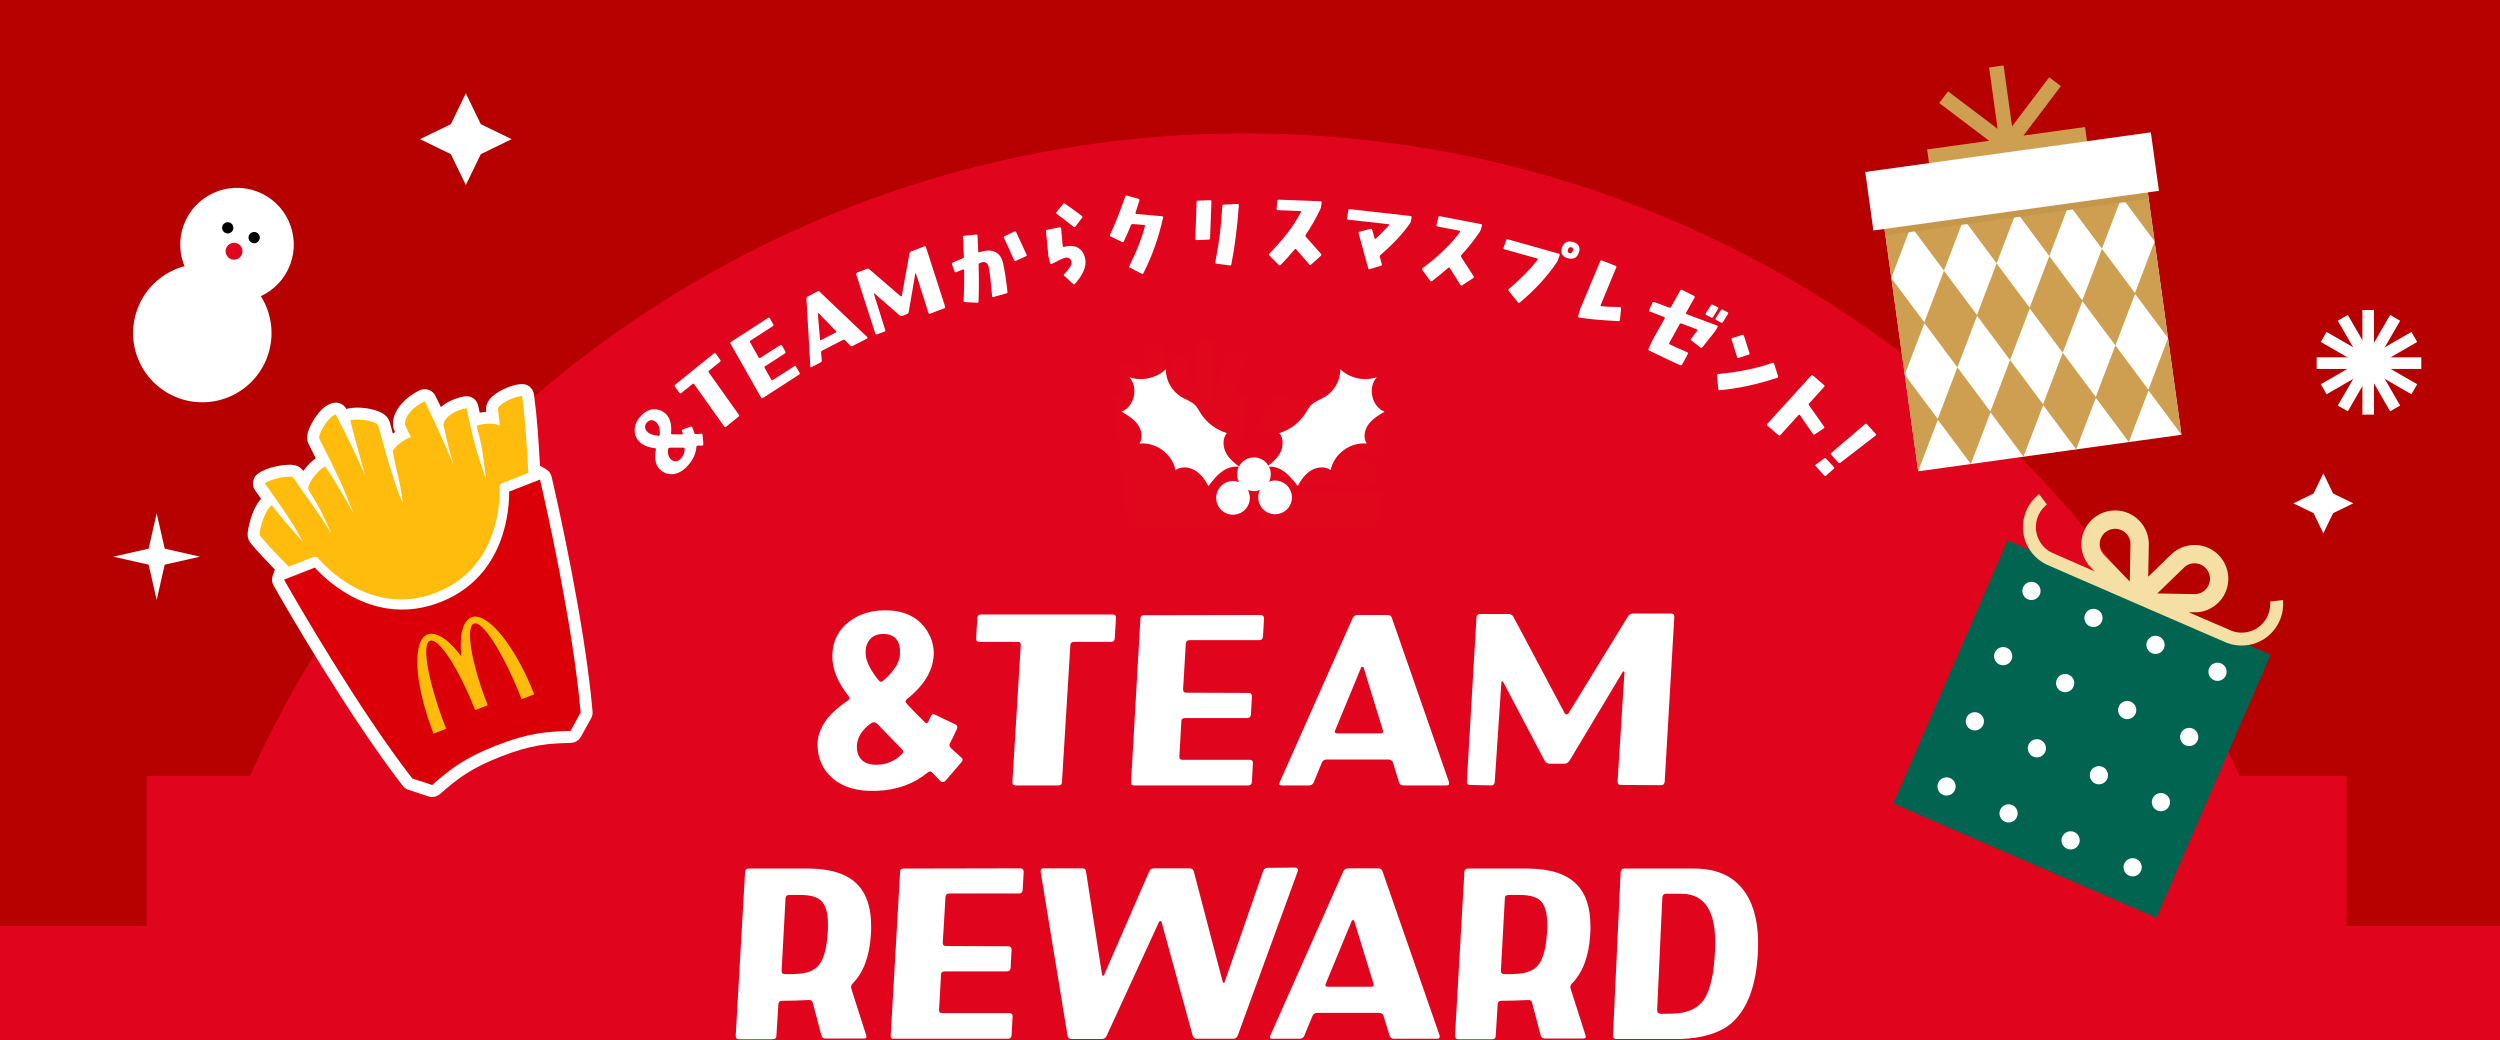 <svg width="375" height="156" viewBox="0 0 375 156" fill="none" xmlns="http://www.w3.org/2000/svg">
<rect width="40514" height="12385" transform="translate(-9298 -895)" fill="#3B3B3B"/>
<g clip-path="url(#clip0_952_446)">
<rect width="375" height="2789" transform="translate(0 -36)" fill="#B70000"/>
<path d="M186.721 20C253.13 20 310.3 59.559 335.952 116.397H352V138.896H375V2761H0V138.896H22V116.397H37.49C63.142 59.559 120.311 20 186.721 20Z" fill="#E0041C"/>
<circle cx="35.552" cy="36.692" r="8.518" transform="rotate(20.365 35.552 36.692)" fill="white"/>
<circle cx="30.346" cy="49.962" r="10.381" transform="rotate(20.365 30.346 49.962)" fill="white"/>
<circle cx="38.124" cy="35.642" r="0.846" transform="rotate(20.365 38.124 35.642)" fill="black"/>
<circle cx="34.163" cy="34.174" r="0.846" transform="rotate(20.365 34.163 34.174)" fill="black"/>
<circle cx="35.108" cy="37.686" r="1.269" transform="rotate(20.365 35.108 37.686)" fill="#E0041C"/>
<path d="M313.061 21.23L289.371 24.583L289.069 22.412L298.371 21.121L290.882 15.453L292.207 13.702L299.644 19.325L298.365 10.118L300.536 9.817L301.806 18.962L307.376 11.595L309.128 12.919L303.519 20.336L312.759 19.053L313.061 21.23Z" fill="#CF9F51"/>
<path d="M321.174 21.712L281.688 27.195L287.728 70.698L327.215 65.215L321.174 21.712Z" fill="white"/>
<path d="M321.176 21.724L323.186 36.201L318.273 29.609L318.229 29.616L315.294 37.309L310.374 30.706L310.329 30.712L307.394 38.406L302.474 31.803L302.43 31.809L299.495 39.503L294.574 32.9L294.53 32.906L291.595 40.6L286.675 33.997L286.63 34.003L283.699 41.681L281.69 27.21L286.602 33.799L286.646 33.793L289.581 26.099L294.502 32.702L294.546 32.696L297.481 25.002L302.401 31.605L302.446 31.599L305.381 23.905L310.301 30.508L310.345 30.502L313.28 22.808L318.201 29.411L318.245 29.405L321.176 21.724Z" fill="#CF9F51"/>
<path d="M323.191 36.232L325.202 50.709L320.289 44.117L320.245 44.123L317.31 51.817L312.389 45.214L312.345 45.22L309.41 52.914L304.49 46.311L304.445 46.317L301.51 54.011L296.59 47.408L296.546 47.414L293.61 55.108L288.69 48.505L288.646 48.511L285.715 56.189L283.705 41.718L288.618 48.307L288.662 48.301L291.597 40.607L296.517 47.21L296.562 47.204L299.497 39.51L304.417 46.113L304.461 46.107L307.396 38.413L312.317 45.016L312.361 45.01L315.296 37.316L320.216 43.919L320.261 43.913L323.191 36.232Z" fill="#CF9F51"/>
<path d="M325.207 50.724L327.217 65.201L322.305 58.609L322.26 58.615L319.325 66.309L314.405 59.706L314.361 59.712L311.425 67.406L306.505 60.803L306.461 60.809L303.526 68.503L298.606 61.9L298.561 61.906L295.626 69.6L290.706 62.997L290.661 63.003L287.73 70.681L285.721 56.21L290.633 62.799L290.677 62.793L293.613 55.099L298.533 61.702L298.577 61.696L301.512 54.002L306.432 60.605L306.477 60.599L309.412 52.905L314.332 59.508L314.377 59.502L317.312 51.808L322.232 58.411L322.276 58.405L325.207 50.724Z" fill="#CF9F51"/>
<path d="M321.174 21.712L281.688 27.195L282.814 35.311L322.301 29.828L321.174 21.712Z" fill="#C6974A"/>
<path d="M322.624 19.849L279.789 25.797L281.008 34.572L323.842 28.624L322.624 19.849Z" fill="white"/>
<path d="M181.618 70.036L178.682 69.964L179.237 51.063L182.174 51.135L181.618 70.036Z" fill="#E0061C"/>
<path d="M174.335 51.418L175.291 59.702L175.728 63.489L176.23 67.845L173.309 68.16L173.074 66.124L172.275 59.185L171.414 51.734L174.335 51.418Z" fill="#E0061C"/>
<path d="M178.467 53.167L175.531 53.25L176.145 74.952L179.081 74.869L178.467 53.167Z" fill="#E0061C"/>
<path d="M174.314 70.071L174.043 70.134L171.48 70.73L171.454 70.736L171.396 70.487L169.225 61.131L167.738 54.727L170.599 54.062L172.089 60.482L173.566 66.845L174.314 70.071Z" fill="#E0061C"/>
<path d="M183.196 67.546L180.355 66.801L184.029 52.611L186.87 53.356L183.196 67.546Z" fill="#E0061C"/>
<path d="M187.044 59.336L184.922 79.356H169.122L167.902 67.84L167.879 67.619L167 59.336H170.884C170.884 61.189 171.711 62.851 173.018 63.973C173.232 64.157 173.461 64.328 173.7 64.481C174.433 64.953 175.272 65.273 176.175 65.397C176.452 65.436 176.735 65.455 177.023 65.455H177.028C177.059 65.455 177.089 65.455 177.12 65.454C178.025 65.44 178.883 65.231 179.653 64.867C179.801 64.797 179.945 64.722 180.085 64.64C181.342 63.918 182.318 62.765 182.811 61.383C183.038 60.743 183.162 60.054 183.162 59.336H187.045H187.044Z" fill="#E0061C"/>
<rect x="175.344" y="60.172" width="6.839" height="7.782" fill="#E0061C"/>
<path d="M207.498 63.142L191.285 59.172L188.561 64.247L207.498 68.788V63.142ZM201.629 72.997L205.989 72.982C206.401 72.293 207.095 71.432 206.75 70.589C206.501 69.979 204.346 68.638 203.684 68.451C202.286 68.059 200.264 68.456 200.516 70.29C200.58 70.753 200.905 70.791 201.124 71.122C201.492 71.677 201.709 72.325 201.629 72.998V72.997ZM188.894 72.996H193.821C194.306 72.996 194.176 71.445 194.262 71.11C194.347 70.775 194.955 70.102 194.939 70.001C194.919 69.877 194.488 69.102 194.365 69.02C193.971 68.76 192.121 68.619 191.616 68.686C190.657 68.814 189.873 69.539 189.634 70.469C189.55 70.794 189.603 71.091 189.532 71.363C189.47 71.599 188.646 72.748 188.894 72.995V72.996ZM201.186 72.996C201.488 72.034 200.896 71.112 200.115 70.578C199.624 70.242 198.978 70.12 198.497 69.871C197.791 69.503 197.985 69.075 196.861 69.282C196.086 69.425 194.541 70.564 194.541 71.39V72.996H201.185H201.186ZM207.498 73.66H188.008L188.958 79.204L206.607 79.192L207.498 73.661V73.66Z" fill="#E0061C"/>
<path d="M340.609 98.205L301.141 81.062L283.998 120.531L323.466 137.674L340.609 98.205Z" fill="#016450"/>
<path d="M291.438 119.223C292.13 119.524 292.935 119.207 293.236 118.514C293.537 117.822 293.219 117.017 292.527 116.716C291.835 116.416 291.03 116.733 290.729 117.425C290.428 118.118 290.746 118.923 291.438 119.223Z" fill="white"/>
<path d="M297.478 108.741C297.178 109.433 296.372 109.75 295.68 109.45C294.988 109.149 294.671 108.344 294.971 107.652C295.272 106.96 296.077 106.642 296.769 106.943C297.461 107.243 297.779 108.049 297.478 108.741Z" fill="white"/>
<path d="M299.93 99.677C300.623 99.977 301.428 99.66 301.728 98.968C302.029 98.275 301.711 97.47 301.019 97.169C300.327 96.869 299.522 97.186 299.221 97.879C298.92 98.571 299.238 99.376 299.93 99.677Z" fill="white"/>
<path d="M304.172 89.895C304.865 90.196 305.67 89.879 305.97 89.186C306.271 88.494 305.954 87.689 305.261 87.388C304.569 87.088 303.764 87.405 303.463 88.097C303.163 88.79 303.48 89.595 304.172 89.895Z" fill="white"/>
<path d="M300.743 123.262C301.435 123.563 302.24 123.246 302.541 122.553C302.841 121.861 302.524 121.056 301.832 120.755C301.139 120.455 300.334 120.772 300.034 121.464C299.733 122.157 300.05 122.962 300.743 123.262Z" fill="white"/>
<path d="M306.783 112.788C306.482 113.48 305.677 113.797 304.985 113.497C304.293 113.196 303.975 112.391 304.276 111.699C304.576 111.007 305.382 110.689 306.074 110.99C306.766 111.29 307.083 112.096 306.783 112.788Z" fill="white"/>
<path d="M309.227 103.716C309.919 104.016 310.724 103.699 311.025 103.007C311.326 102.314 311.008 101.509 310.316 101.209C309.624 100.908 308.819 101.225 308.518 101.918C308.217 102.61 308.535 103.415 309.227 103.716Z" fill="white"/>
<path d="M313.477 93.942C314.169 94.243 314.974 93.925 315.275 93.233C315.576 92.541 315.258 91.736 314.566 91.435C313.874 91.134 313.069 91.452 312.768 92.144C312.467 92.837 312.785 93.641 313.477 93.942Z" fill="white"/>
<path d="M311.845 126.6C311.545 127.292 310.739 127.61 310.047 127.309C309.356 127.009 309.038 126.203 309.338 125.511C309.639 124.82 310.445 124.502 311.136 124.802C311.828 125.103 312.146 125.908 311.845 126.6Z" fill="white"/>
<path d="M316.088 116.827C315.787 117.519 314.981 117.836 314.29 117.536C313.598 117.235 313.28 116.43 313.581 115.738C313.881 115.046 314.687 114.728 315.379 115.029C316.07 115.329 316.388 116.135 316.088 116.827Z" fill="white"/>
<path d="M320.33 107.053C320.029 107.745 319.224 108.063 318.532 107.762C317.84 107.462 317.522 106.656 317.823 105.964C318.123 105.273 318.929 104.955 319.621 105.255C320.313 105.556 320.63 106.362 320.33 107.053Z" fill="white"/>
<path d="M324.58 97.272C324.279 97.964 323.474 98.282 322.782 97.981C322.09 97.681 321.772 96.875 322.073 96.183C322.373 95.491 323.179 95.174 323.871 95.474C324.563 95.775 324.88 96.58 324.58 97.272Z" fill="white"/>
<path d="M321.15 130.639C320.85 131.331 320.044 131.649 319.352 131.348C318.66 131.048 318.343 130.242 318.643 129.55C318.944 128.859 319.749 128.541 320.441 128.841C321.133 129.142 321.451 129.948 321.15 130.639Z" fill="white"/>
<path d="M325.392 120.866C325.092 121.558 324.286 121.875 323.594 121.575C322.902 121.274 322.585 120.469 322.885 119.777C323.186 119.085 323.991 118.767 324.683 119.068C325.375 119.368 325.693 120.174 325.392 120.866Z" fill="white"/>
<path d="M329.634 111.092C329.334 111.784 328.528 112.102 327.836 111.802C327.145 111.501 326.827 110.695 327.127 110.004C327.428 109.312 328.234 108.994 328.925 109.294C329.617 109.595 329.935 110.401 329.634 111.092Z" fill="white"/>
<path d="M333.884 101.311C333.584 102.003 332.778 102.321 332.086 102.02C331.395 101.72 331.077 100.914 331.377 100.222C331.678 99.531 332.484 99.213 333.175 99.513C333.867 99.814 334.185 100.619 333.884 101.311Z" fill="white"/>
<path d="M342.47 90.356L342.456 90.009L340.525 90.232L340.53 90.526C340.563 92.15 339.695 93.631 338.263 94.394C337.211 94.956 335.967 95.052 334.845 94.66L328.3 91.838C329.397 91.854 329.62 91.849 329.698 91.841C330.131 91.797 330.551 91.698 330.938 91.55C332.712 90.897 333.962 89.328 334.205 87.452C334.378 86.114 334.016 84.787 333.192 83.715C332.368 82.644 331.174 81.961 329.837 81.787C328.383 81.599 326.922 82.05 325.824 83.024C325.721 83.117 323.847 84.938 322.229 86.513C322.312 82.493 322.329 81.598 322.324 81.504C322.286 80.036 321.619 78.661 320.492 77.728C319.449 76.868 318.135 76.462 316.791 76.588C315.446 76.714 314.231 77.36 313.369 78.398C312.164 79.853 311.874 81.84 312.602 83.579C312.767 83.974 312.984 84.349 313.241 84.689C313.286 84.747 313.435 84.914 314.195 85.704L307.666 82.848C306.612 82.295 305.832 81.317 305.526 80.168C305.107 78.602 305.597 76.955 306.806 75.871L307.025 75.674L305.869 74.111L305.606 74.338C303.801 75.887 303.034 78.373 303.646 80.67C304.113 82.411 305.311 83.867 306.932 84.659C307.045 84.715 308.977 85.557 311.333 86.581L329.613 94.52C331.969 95.544 333.906 96.385 334.022 96.425C335.707 97.069 337.589 96.951 339.18 96.103C341.279 94.984 342.569 92.726 342.47 90.349L342.47 90.356ZM327.723 85.019C328.214 84.618 328.854 84.432 329.485 84.516C330.094 84.594 330.648 84.912 331.021 85.397C331.398 85.888 331.563 86.494 331.484 87.106C331.341 88.211 330.434 89.054 329.324 89.117L323.592 89.02L327.726 85.021L327.723 85.019ZM315.483 80.157C315.876 79.681 316.434 79.385 317.048 79.329C317.664 79.269 318.265 79.457 318.741 79.85C319.22 80.244 319.523 80.825 319.569 81.446L319.468 87.229L315.48 83.1C314.773 82.245 314.775 81.012 315.483 80.157Z" fill="#F5DFA4"/>
<rect x="354.609" y="46.75" width="1.235" height="15.195" fill="white" stroke="white" stroke-width="0.5"/>
<rect x="362.945" y="53.852" width="1.235" height="15.195" transform="rotate(90 362.945 53.852)" fill="white" stroke="white" stroke-width="0.5"/>
<rect x="348.463" y="51.201" width="1.235" height="15.195" transform="rotate(-60 348.463 51.201)" fill="white" stroke="white" stroke-width="0.5"/>
<rect x="0.342" y="0.092" width="1.235" height="15.195" transform="matrix(-0.5 -0.866 -0.866 0.5 362.49 51.451)" fill="white" stroke="white" stroke-width="0.5"/>
<rect x="-0.092" y="0.342" width="1.235" height="15.195" transform="matrix(0.866 -0.5 -0.5 -0.866 358.862 61.607)" fill="white" stroke="white" stroke-width="0.5"/>
<rect x="352.084" y="61.357" width="1.235" height="15.195" transform="rotate(-150 352.084 61.357)" fill="white" stroke="white" stroke-width="0.5"/>
<g clip-path="url(#clip1_952_446)">
<path d="M49.555 60.569C47.857 61.233 46.658 63.555 46.339 64.393C46.124 64.959 45.885 65.804 46.298 66.615C46.698 67.402 47.053 68.1 47.37 68.732C46.659 69.225 45.997 69.925 45.485 70.652C45.47 70.63 45.455 70.608 45.441 70.588C44.781 69.612 43.6 69.654 42.543 69.772C42.006 69.832 40.954 69.99 39.94 70.387C39.45 70.579 39.023 70.806 38.672 71.065C37.885 71.643 37.704 72.742 38.264 73.543C38.561 73.968 38.863 74.394 39.162 74.82C39.162 74.82 39.162 74.821 39.163 74.823C37.611 76.516 37.178 79.68 37.174 79.714C37.136 80.039 37.048 80.8 37.581 81.449C38.776 82.901 39.864 84.024 41.015 85.215C41.087 85.29 41.161 85.365 41.234 85.442L40.91 86.327C40.729 86.822 40.776 87.374 41.036 87.831C42.825 90.978 52.175 107.215 60.404 117.859C60.622 118.142 60.921 118.353 61.26 118.465L64.257 119.458C64.66 119.592 65.091 119.576 65.475 119.425C65.668 119.35 65.848 119.241 66.008 119.101C68.538 116.871 70.54 115.275 75.112 113.487C79.685 111.698 82.238 111.514 85.61 111.436C85.823 111.432 86.03 111.387 86.222 111.312C86.606 111.162 86.933 110.882 87.139 110.51L88.667 107.747C88.84 107.435 88.915 107.078 88.885 106.721C87.71 93.32 83.562 75.048 82.744 71.52C82.63 71.031 82.316 70.612 81.88 70.363L80.997 69.862C80.987 69.688 80.977 69.514 80.967 69.341C80.77 65.947 80.586 62.744 80.095 59.157C79.966 58.213 79.124 57.533 78.175 57.609C77.56 57.657 76.89 57.822 76.185 58.098C75.124 58.513 72.681 59.685 72.92 61.588C72.927 61.651 72.935 61.71 72.942 61.77C72.626 61.795 72.297 61.84 71.956 61.905C71.884 61.567 71.809 61.219 71.732 60.855C71.532 59.907 70.619 59.287 69.666 59.454C69.147 59.546 68.627 59.691 68.122 59.889C67.335 60.197 66.664 60.594 66.13 61.058C65.879 60.53 65.61 59.976 65.318 59.383C64.904 58.538 63.916 58.162 63.054 58.499C63.01 58.516 62.965 58.534 62.921 58.557C60.783 59.597 58.731 61.655 58.962 63.914C58.982 64.119 59.039 64.319 59.127 64.505L59.253 64.769C59.257 64.778 59.261 64.789 59.267 64.798C59.151 64.879 59.036 64.965 58.928 65.05C58.786 64.523 58.637 63.966 58.484 63.382C58.213 62.354 57.24 61.685 55.505 61.333C54.928 61.216 53.442 60.981 52.103 61.308C52.054 61.32 52.006 61.333 51.959 61.349C51.588 60.648 50.799 60.273 50.018 60.428C49.863 60.459 49.706 60.506 49.551 60.566L49.555 60.569Z" fill="white"/>
<path d="M64.825 117.757C67.586 115.323 69.718 113.673 74.462 111.818C79.206 109.963 81.891 109.729 85.571 109.644L87.099 106.881C85.939 93.652 81.87 75.68 80.998 71.93L76.37 73.74C76.4 76.271 75.891 86.472 66.054 90.319C56.218 94.165 48.923 87.016 47.228 85.136L42.602 86.945C44.506 90.292 53.707 106.259 61.83 116.762L64.826 117.756L64.825 117.757Z" fill="#DB0007"/>
<path d="M43.297 85.001L47.013 83.548C47.264 83.45 47.55 83.523 47.722 83.729C48.502 84.66 55.618 92.728 65.429 88.891C75.239 85.055 74.996 74.302 74.936 73.087C74.923 72.818 75.083 72.571 75.334 72.473L79.251 70.941C79.015 66.969 78.857 63.428 78.307 59.398C76.769 59.519 74.618 60.786 74.691 61.362C74.815 62.346 74.857 62.863 74.961 63.846C74.067 63.397 72.788 63.488 71.488 63.859C72.375 67.141 72.484 68.433 72.912 71.959C71.517 67.914 70.889 65.612 69.969 61.223C68.44 61.491 66.685 62.447 66.515 63.694C67.06 66.193 67.37 67.576 68.031 69.678C66.438 66.02 65.53 63.901 63.703 60.171C61.963 61.016 60.618 62.5 60.743 63.73C60.978 64.22 61.381 65.063 61.609 65.555C60.361 66.01 59.232 67.067 58.9 67.645C59.425 70.614 60.052 72.256 60.394 75.37C60.394 75.37 59.236 73.314 56.744 63.835C56.594 63.266 54.037 62.678 52.528 63.048C53.239 65.814 53.985 68.56 54.769 71.291C53.412 68.238 51.948 65.207 50.37 62.184C49.204 62.417 47.628 65.277 47.891 65.795C50.936 71.779 51.332 72.759 52.994 76.912C50.959 73.35 50.183 72.045 48.784 69.968C47.394 70.636 45.949 72.962 46.262 73.45C47.765 75.799 48.299 76.876 49.768 80.144C47.474 76.391 46.462 75.309 43.946 71.586C43.793 71.359 40.98 71.585 39.727 72.505C41.751 75.396 43.868 78.259 45.438 81.276C43.834 79.519 42.268 77.694 40.745 75.783C39.509 76.723 38.786 80.093 38.96 80.303C40.433 82.092 41.728 83.355 43.301 85.002L43.297 85.001Z" fill="#FFBC0D"/>
<path d="M70.718 92.593C69.384 93.114 68.889 95.358 69.198 98.442C67.333 95.967 65.447 94.654 64.113 95.175C61.769 96.092 62.181 102.752 65.035 110.05L66.922 109.312C64.272 102.536 63.18 96.629 64.482 96.119C65.784 95.61 68.824 100.268 71.27 106.524L73.157 105.786C70.711 99.53 69.785 94.046 71.087 93.537C72.389 93.027 75.594 98.108 78.244 104.885L80.131 104.147C77.277 96.848 73.064 91.675 70.718 92.593Z" fill="#FFBC0D"/>
</g>
<path d="M23.5 77L24.704 82.296L30 83.5L24.704 84.704L23.5 90L22.296 84.704L17 83.5L22.296 82.296L23.5 77Z" fill="white"/>
<path d="M105.378 65.229L105.506 66.623C105.508 66.761 105.449 66.822 105.331 66.843C105.113 66.846 104.885 66.839 104.628 66.843C104.529 66.844 104.47 66.904 104.462 67.033C104.377 68.064 103.944 68.99 103.183 69.832C102.471 70.624 101.725 71.05 100.934 71.12C100.192 71.18 99.525 70.941 98.954 70.385C98.321 69.75 98.13 68.763 98.379 67.423C98.407 67.293 98.356 67.225 98.227 67.217C97.216 67.112 96.45 66.795 95.927 66.268C95.355 65.691 95.129 65.021 95.217 64.248C95.306 63.534 95.624 62.906 96.181 62.334C96.884 61.611 97.652 61.304 98.455 61.402C99.06 61.483 99.549 61.724 99.941 62.144C100.544 62.809 100.774 63.737 100.662 64.956C100.644 65.075 100.704 65.153 100.843 65.152C101.15 65.157 101.635 65.161 102.288 65.152C102.427 65.15 102.466 65.09 102.414 64.962C102.384 64.893 102.343 64.795 102.302 64.676C102.25 64.548 102.289 64.469 102.427 64.427L103.589 63.995C103.708 63.954 103.797 63.983 103.848 64.111C103.982 64.456 104.084 64.731 104.146 64.928C104.178 65.057 104.258 65.115 104.397 65.113C104.673 65.09 104.941 65.076 105.168 65.063C105.306 65.041 105.367 65.1 105.378 65.229ZM98.583 63.499C98.07 62.922 97.574 62.869 97.115 63.301C96.861 63.542 96.746 63.801 96.759 64.069C96.783 64.345 96.894 64.572 97.105 64.777C97.165 64.835 97.226 64.894 97.296 64.942C97.625 65.166 98.112 65.308 98.757 65.368C98.896 65.386 98.974 65.326 98.972 65.187C99.011 64.404 98.884 63.832 98.583 63.499ZM102.694 67.344C102.702 67.215 102.632 67.147 102.494 67.149C102.028 67.145 101.365 67.144 100.484 67.146C100.335 67.158 100.247 67.229 100.219 67.358C100.129 67.973 100.234 68.447 100.526 68.789C100.747 69.044 100.987 69.179 101.254 69.205C101.562 69.231 101.857 69.088 102.149 68.767C102.52 68.366 102.702 67.898 102.694 67.344ZM107.365 53.042L108.032 53.979C108.12 54.088 108.098 54.196 108 54.275L106.355 55.602C106.257 55.681 106.247 55.78 106.326 55.878L110.827 62.212C110.914 62.321 110.895 62.409 110.786 62.497L108.912 64.009C108.803 64.097 108.725 64.089 108.637 63.98L104.136 57.645C104.068 57.538 103.98 57.519 103.871 57.607L102.194 58.961C102.085 59.049 101.986 59.039 101.909 58.921L101.243 57.983C101.163 57.886 101.185 57.778 101.283 57.699L107.101 53.004C107.199 52.925 107.297 52.935 107.365 53.042ZM115.476 47.746L115.99 48.647C116.047 48.76 116.026 48.857 115.92 48.925L112.603 51.066C112.486 51.142 112.465 51.239 112.521 51.352L113.796 53.612C113.872 53.73 113.95 53.746 114.067 53.67L117.027 51.776C117.145 51.7 117.23 51.729 117.298 51.835L117.813 52.736C117.87 52.849 117.849 52.946 117.731 53.022L114.779 54.927C114.661 55.003 114.633 55.088 114.701 55.194L115.677 56.913C115.741 57.039 115.826 57.067 115.932 56.999L119.132 54.934C119.249 54.858 119.327 54.875 119.395 54.98L119.933 55.916C119.997 56.042 119.968 56.127 119.851 56.203L114.416 59.71C114.311 59.778 114.233 59.762 114.169 59.636L109.583 51.549C109.514 51.443 109.543 51.358 109.649 51.29L115.205 47.687C115.311 47.619 115.407 47.64 115.476 47.746ZM130.081 50.552C130.17 50.663 130.159 50.732 130.047 50.79L127.88 51.904C127.756 51.968 127.656 51.957 127.554 51.852L126.75 51.022C126.661 50.942 126.561 50.93 126.436 50.994L123.324 52.595C123.212 52.653 123.163 52.741 123.164 52.866L123.266 54.074C123.274 54.211 123.224 54.3 123.1 54.364L121.743 55.062C121.618 55.126 121.556 55.095 121.548 54.958L120.967 44.771C120.966 44.645 121.027 44.551 121.139 44.493L122.646 43.718C122.758 43.661 122.871 43.666 122.953 43.765L130.081 50.552ZM125.4 49.654L122.802 46.991C122.777 46.973 122.758 46.967 122.721 46.986C122.696 46.999 122.678 47.024 122.678 47.055L122.997 50.89C123.005 51.027 123.068 51.058 123.18 51L125.359 49.88C125.471 49.822 125.495 49.746 125.4 49.654ZM138.893 37.07L141.769 45.986C141.807 46.121 141.762 46.199 141.644 46.245L139.525 47.052C139.395 47.103 139.322 47.071 139.271 46.941L137.387 41.004C137.351 40.988 137.325 40.998 137.299 41.008L136.301 46.832C136.271 46.949 136.205 47.05 136.075 47.1L135.344 47.384C135.213 47.435 135.102 47.418 135.001 47.352L131.169 44.019C131.146 43.998 131.119 44.008 131.106 44.013C131.085 44.036 131.077 44.055 131.088 44.081L132.777 49.477C132.828 49.608 132.775 49.703 132.657 49.749L131.551 50.148C131.42 50.199 131.33 50.159 131.297 50.036L128.432 41.147C128.399 41.025 128.444 40.947 128.562 40.901L130.049 40.324C130.18 40.273 130.292 40.29 130.384 40.374L135.08 44.423C135.121 44.452 135.153 44.455 135.192 44.44C135.244 44.419 135.265 44.396 135.276 44.347L136.43 37.997C136.454 37.867 136.526 37.779 136.656 37.729L138.653 36.953C138.77 36.908 138.848 36.953 138.893 37.07ZM153.989 38.197C154.049 38.31 154.014 38.393 153.883 38.444L152.373 39.126C152.255 39.173 152.159 39.142 152.108 39.011C151.371 37.355 150.873 36.244 150.587 35.684C150.53 35.584 150.565 35.502 150.679 35.441L152.165 34.722C152.278 34.662 152.361 34.697 152.425 34.824C152.731 35.451 153.246 36.572 153.989 38.197ZM150.429 39.347C150.673 40.383 150.909 41.858 151.127 43.788C151.13 43.904 151.077 43.977 150.943 44.014L149.014 44.551C148.892 44.584 148.824 44.545 148.817 44.417C148.643 42.329 148.476 40.893 148.312 40.096C148.256 39.791 148.121 39.568 147.938 39.43C147.754 39.292 147.516 39.271 147.223 39.367C147.101 39.401 147.011 39.441 146.934 39.477C146.843 39.516 146.79 39.589 146.79 39.691C146.85 41.84 146.841 43.688 146.78 45.245C146.787 45.374 146.714 45.423 146.581 45.416L144.751 45.315C144.618 45.309 144.542 45.243 144.548 45.11C144.625 43.505 144.653 41.986 144.628 40.539C144.617 40.499 144.606 40.459 144.554 40.429C144.519 40.41 144.475 40.408 144.435 40.419C144.163 40.538 143.837 40.672 143.443 40.825C143.312 40.877 143.23 40.841 143.179 40.71L142.79 39.627C142.756 39.505 142.792 39.423 142.909 39.376C143.336 39.184 143.847 38.984 144.408 38.755C144.525 38.708 144.588 38.618 144.581 38.489C144.539 37.295 144.5 36.317 144.463 35.557C144.46 35.442 144.512 35.369 144.641 35.363L146.436 35.183C146.561 35.162 146.624 35.232 146.635 35.374L146.73 37.702C146.71 37.839 146.779 37.877 146.928 37.836L147.427 37.697C148.155 37.495 148.795 37.549 149.339 37.834C149.883 38.118 150.257 38.625 150.429 39.347ZM162.287 32.397C162.388 32.477 162.404 32.56 162.324 32.66L161.321 33.978C161.243 34.093 161.147 34.111 161.029 34.019L159.287 32.656C159.022 32.464 158.771 32.27 158.523 32.089C158.406 31.997 158.404 31.912 158.484 31.811L159.464 30.598C159.542 30.483 159.641 30.479 159.755 30.557C160.394 30.991 161.237 31.599 162.287 32.397ZM162.804 38.983C162.959 40.022 162.446 41.217 161.251 42.571C161.171 42.672 161.072 42.677 160.968 42.583L159.641 41.382C159.541 41.302 159.536 41.203 159.622 41.129C160.433 40.304 160.801 39.693 160.722 39.28C160.62 38.744 160.27 38.554 159.668 38.683C159.478 38.734 158.849 39.025 157.76 39.589C157.644 39.654 157.565 39.612 157.525 39.477L157.294 38.566C157.259 38.459 157.249 38.333 157.234 38.179C157.212 37.912 157.09 36.752 156.902 34.722C156.876 34.584 156.931 34.502 157.055 34.479L158.947 34.089C159.058 34.068 159.139 34.123 159.163 34.247L159.412 36.894C159.435 37.017 159.501 37.062 159.625 37.038C159.718 37.006 159.801 36.99 159.867 36.964C160.662 36.797 161.323 36.899 161.83 37.244C162.354 37.6 162.679 38.18 162.804 38.983ZM174.463 32.655C173.791 35.663 172.81 38.437 171.507 40.981C171.449 41.086 171.353 41.111 171.247 41.053L169.497 40.153C169.377 40.096 169.338 40.002 169.411 39.895C170.501 37.714 171.277 35.737 171.735 33.938C171.778 33.82 171.728 33.755 171.6 33.742L169.922 33.609C169.779 33.597 169.688 33.663 169.633 33.797C169.304 34.623 168.945 35.425 168.57 36.214C168.527 36.332 168.431 36.357 168.312 36.3L166.612 35.479C166.491 35.408 166.454 35.328 166.523 35.193C167.326 33.453 168.081 31.549 168.789 29.468C168.83 29.337 168.91 29.299 169.042 29.341L170.773 29.82C170.905 29.862 170.942 29.942 170.913 30.058C170.658 30.918 170.461 31.532 170.333 31.899C170.304 32.015 170.34 32.082 170.468 32.095L174.311 32.433C174.439 32.447 174.491 32.525 174.463 32.655ZM185.828 30.769C185.603 34.014 185.228 36.985 184.701 39.653C184.678 39.78 184.61 39.825 184.469 39.816L182.455 39.544C182.329 39.535 182.27 39.467 182.294 39.354C182.62 37.646 182.856 36.138 183.016 34.843C183.098 34.083 183.216 32.776 183.353 30.893C183.362 30.753 183.429 30.694 183.555 30.689L185.639 30.594C185.751 30.59 185.823 30.643 185.828 30.769ZM181.716 30.214L181.509 35.728C181.514 35.868 181.447 35.94 181.321 35.945L179.502 36.016C179.362 36.021 179.29 35.954 179.299 35.828C179.341 34.747 179.41 32.909 179.491 30.286C179.5 30.16 179.568 30.101 179.693 30.096L181.512 30.026C181.652 30.02 181.711 30.088 181.716 30.214ZM198.133 38.368L196.682 39.673C196.58 39.781 196.482 39.777 196.388 39.661C196.334 39.617 195.69 38.865 194.455 37.431C194.362 37.315 194.264 37.312 194.189 37.421C193.5 38.249 192.798 39.022 192.113 39.738C192.011 39.832 191.926 39.843 191.818 39.741L190.415 38.329C190.32 38.242 190.309 38.143 190.397 38.062C192.583 35.819 194.161 33.735 195.129 31.838C195.19 31.715 195.15 31.657 195.01 31.652L191.666 31.526C191.526 31.52 191.472 31.462 191.492 31.323L191.593 30.122C191.612 29.996 191.684 29.943 191.81 29.948L198.063 30.184C198.189 30.189 198.257 30.247 198.238 30.373L198.175 30.945C198.155 31.084 198.122 31.223 198.061 31.347C197.467 32.627 196.732 33.916 195.87 35.201C195.796 35.324 195.792 35.422 195.873 35.509C195.886 35.524 196.639 36.379 198.144 38.075C198.224 38.176 198.22 38.274 198.133 38.368ZM211.731 32.627L211.648 33.111C211.634 33.236 211.578 33.357 211.507 33.489C210.495 34.967 209.018 36.562 207.066 38.257C206.973 38.331 206.946 38.441 206.974 38.571L207.278 39.62C207.306 39.749 207.255 39.828 207.137 39.871L205.474 40.374C205.343 40.415 205.264 40.364 205.235 40.248L203.797 35.014C203.756 34.882 203.794 34.788 203.924 34.76L205.579 34.327C205.709 34.3 205.79 34.337 205.819 34.453C205.893 34.673 206.014 35.095 206.183 35.72C206.224 35.851 206.292 35.873 206.387 35.785C207.112 35.106 207.764 34.447 208.345 33.794C208.376 33.77 208.38 33.728 208.356 33.697C208.347 33.654 208.306 33.635 208.265 33.63L202.227 32.948C202.088 32.933 202.026 32.855 202.054 32.732L202.243 31.555C202.259 31.416 202.337 31.355 202.462 31.369L211.588 32.4C211.713 32.414 211.761 32.49 211.731 32.627ZM220.978 41.715L219.347 42.785C219.23 42.876 219.134 42.858 219.059 42.729C219.012 42.677 218.489 41.836 217.485 40.232C217.41 40.103 217.313 40.085 217.224 40.182C216.417 40.897 215.606 41.554 214.82 42.158C214.706 42.236 214.62 42.234 214.529 42.117L213.355 40.509C213.274 40.408 213.279 40.309 213.377 40.242C215.878 38.356 217.752 36.534 218.996 34.806C219.075 34.692 219.044 34.629 218.907 34.603L215.621 33.973C215.483 33.946 215.439 33.881 215.479 33.746L215.761 32.574C215.798 32.453 215.877 32.411 216.001 32.435L222.147 33.614C222.271 33.638 222.329 33.706 222.292 33.827L222.142 34.383C222.102 34.517 222.048 34.65 221.969 34.763C221.188 35.939 220.266 37.102 219.221 38.241C219.128 38.352 219.11 38.448 219.177 38.547C219.188 38.563 219.802 39.522 221.033 41.426C221.098 41.538 221.079 41.634 220.978 41.715ZM236.839 37.873C236.548 38.693 235.989 38.971 235.141 38.73C234.75 38.619 234.471 38.423 234.317 38.147C234.162 37.87 234.156 37.533 234.294 37.151C234.567 36.34 235.14 36.066 236.002 36.311C236.379 36.418 236.645 36.61 236.809 36.904C236.963 37.18 236.973 37.504 236.839 37.873ZM235.933 37.63C236.03 37.338 235.965 37.159 235.722 37.09C235.48 37.022 235.303 37.131 235.209 37.41C235.095 37.713 235.174 37.895 235.416 37.964C235.659 38.033 235.822 37.919 235.933 37.63ZM233.942 38.288L233.695 39.004C233.647 39.121 233.599 39.238 233.528 39.334C232.113 41.45 230.262 43.458 227.97 45.383C227.872 45.471 227.787 45.462 227.699 45.364L226.309 43.645C226.224 43.534 226.237 43.436 226.335 43.347C228.175 41.788 229.611 40.318 230.631 38.978C230.706 38.868 230.681 38.803 230.56 38.769L225.667 37.395C225.533 37.356 225.498 37.274 225.536 37.139L225.928 36.013C225.976 35.896 226.059 35.861 226.193 35.899L233.807 38.046C233.941 38.084 233.976 38.166 233.942 38.288ZM242.991 47.97C242.985 48.103 242.911 48.179 242.765 48.169C240.192 48.04 238.223 47.858 236.873 47.627C236.732 47.604 236.686 47.526 236.736 47.396L237.009 46.406L240.036 39.184C240.094 39.072 240.184 39.031 240.302 39.076L242.324 39.863C242.442 39.908 242.483 39.999 242.438 40.116L240.109 45.746C240.094 45.785 240.092 45.829 240.121 45.87C240.145 45.925 240.184 45.94 240.229 45.941C240.895 46.001 241.811 46.036 242.958 46.054C243.104 46.065 243.167 46.134 243.161 46.267L242.991 47.97ZM259.193 47.089L258.454 48.3C258.391 48.424 258.284 48.449 258.172 48.392L257.429 48C257.316 47.943 257.298 47.856 257.361 47.731L258.125 46.532C258.194 46.426 258.288 46.395 258.4 46.452L259.125 46.819C259.25 46.882 259.268 46.97 259.193 47.089ZM257.706 46.336L256.968 47.547C256.892 47.666 256.798 47.697 256.685 47.64L255.942 47.248C255.83 47.191 255.811 47.103 255.875 46.978L256.638 45.78C256.708 45.674 256.802 45.643 256.914 45.7L257.638 46.067C257.751 46.123 257.782 46.218 257.706 46.336ZM257.624 49.072L257.308 49.634L255.355 52.097C255.273 52.197 255.186 52.216 255.073 52.127L253.695 51.069C253.595 50.987 253.595 50.893 253.684 50.781C253.841 50.594 254.131 50.207 254.585 49.621C254.616 49.589 254.629 49.533 254.616 49.495C254.598 49.439 254.567 49.408 254.511 49.395L252.236 48.526C252.111 48.494 252.017 48.525 251.947 48.631L250.4 51.41C250.374 51.46 250.362 51.516 250.374 51.553C250.392 51.61 250.424 51.641 250.474 51.667C251.117 51.977 251.985 52.369 253.085 52.831C253.135 52.857 253.16 52.901 253.185 52.945C253.203 53.001 253.197 53.045 253.171 53.095L252.325 54.675C252.262 54.8 252.167 54.831 252.036 54.78C250.818 54.242 249.256 53.514 247.376 52.578C247.251 52.515 247.22 52.421 247.277 52.309L247.904 50.978L249.697 47.775C249.76 47.681 249.723 47.6 249.598 47.536L247.492 46.737C247.355 46.699 247.324 46.605 247.381 46.492L247.862 45.418C247.906 45.299 248.007 45.256 248.125 45.3L250.369 46.138C250.494 46.17 250.588 46.139 250.658 46.033L252.047 43.566C252.104 43.454 252.198 43.423 252.31 43.48L254.103 44.371C254.165 44.403 254.197 44.434 254.203 44.485C254.227 44.529 254.215 44.585 254.183 44.647L252.926 46.883C252.901 46.933 252.888 46.989 252.913 47.033C252.919 47.083 252.963 47.121 253.019 47.134L257.544 48.827C257.669 48.891 257.693 48.966 257.624 49.072ZM262.29 53.202L260.813 53.679C260.681 53.727 260.591 53.686 260.567 53.569L259.741 50.931C259.717 50.815 259.751 50.737 259.882 50.689L261.344 50.236C261.464 50.18 261.546 50.233 261.594 50.365C261.901 51.281 262.18 52.163 262.423 52.972C262.467 53.084 262.414 53.166 262.29 53.202ZM266.562 56.675C263.65 57.639 260.789 58.269 257.961 58.538C257.833 58.555 257.751 58.502 257.741 58.362L257.556 56.306C257.539 56.178 257.597 56.115 257.725 56.098C260.742 55.82 263.45 55.273 265.862 54.435C265.994 54.387 266.072 54.421 266.12 54.552L266.699 56.413C266.747 56.544 266.705 56.634 266.562 56.675ZM273.565 64.254L272.243 65.148C272.12 65.227 272.029 65.204 271.941 65.092C271.617 64.61 270.971 63.686 270.022 62.298C269.943 62.175 269.854 62.172 269.762 62.278L267.05 65.263C266.967 65.359 266.878 65.356 266.782 65.274L265.106 63.852C265.064 63.815 265.03 63.768 265.027 63.729C265.033 63.679 265.059 63.627 265.096 63.584L271.657 56.357C271.749 56.251 271.847 56.243 271.953 56.335L273.599 57.749C273.695 57.831 273.711 57.919 273.62 58.025L271.367 60.519C271.284 60.614 271.281 60.704 271.359 60.807C271.903 61.57 272.668 62.634 273.605 63.993C273.682 64.096 273.669 64.177 273.565 64.254ZM281.326 65.35L276.059 69.405C275.946 69.489 275.848 69.485 275.753 69.382L274.683 68.216C274.598 68.123 274.602 68.024 274.705 67.93L279.745 63.627C279.848 63.533 279.947 63.537 280.042 63.64L281.358 65.074C281.443 65.167 281.439 65.266 281.326 65.35ZM275.059 70.323L273.935 71.335C273.823 71.419 273.733 71.425 273.638 71.322L272.37 69.94C272.275 69.837 272.289 69.748 272.391 69.674L273.629 68.766C273.722 68.68 273.83 68.695 273.916 68.788L275.07 70.046C275.165 70.149 275.161 70.248 275.059 70.323Z" fill="white"/>
<path d="M69.875 14L72.121 18.629L76.75 20.875L72.121 23.121L69.875 27.75L67.629 23.121L63 20.875L67.629 18.629L69.875 14Z" fill="white"/>
<path d="M348.5 71L349.97 74.03L353 75.5L349.97 76.97L348.5 80L347.03 76.97L344 75.5L347.03 74.03L348.5 71Z" fill="white"/>
<path d="M144.237 114.3L141.832 117.112C141.573 117.371 141.351 117.371 141.092 117.186C140.685 116.779 140.278 116.335 139.797 115.854C139.612 115.669 139.39 115.669 139.131 115.891C137.022 117.63 134.469 118.518 131.472 118.629C128.66 118.74 126.477 118.111 124.886 116.742C123.406 115.447 122.629 113.745 122.629 111.636C122.666 109.268 124.183 107.085 127.18 105.087C127.476 104.902 127.513 104.68 127.291 104.421C125.626 102.312 124.812 100.277 124.849 98.316C124.886 96.17 125.737 94.505 127.365 93.247C128.882 92.1 130.658 91.545 132.767 91.545C135.431 91.545 137.429 92.433 138.724 94.135C139.686 95.43 140.13 96.799 140.056 98.316C139.908 100.684 138.576 102.83 136.06 104.865C135.801 105.05 135.764 105.309 136.023 105.568C136.578 106.16 137.466 107.085 138.687 108.306C138.946 108.565 139.131 108.528 139.279 108.195C139.353 108.01 139.464 107.751 139.612 107.455C139.76 107.122 139.982 107.048 140.315 107.233L143.275 108.639C143.571 108.787 143.682 109.009 143.534 109.342C143.127 110.23 142.794 110.933 142.535 111.414C142.35 111.71 142.387 111.969 142.646 112.228C143.201 112.709 143.719 113.19 144.163 113.597C144.459 113.819 144.459 114.041 144.237 114.3ZM134.987 98.242C135.135 96.207 134.321 95.171 132.656 95.097C131.731 95.06 131.028 95.319 130.547 95.837C130.066 96.392 129.844 97.021 129.844 97.798C129.844 98.02 129.844 98.242 129.881 98.464C130.066 99.5 130.695 100.684 131.768 102.016C131.99 102.312 132.249 102.349 132.508 102.09C134.062 100.721 134.913 99.426 134.987 98.242ZM135.283 113.116C135.542 112.894 135.542 112.635 135.283 112.376C134.432 111.488 133.211 110.23 131.583 108.565C131.287 108.306 130.991 108.269 130.695 108.454C129.363 109.416 128.66 110.489 128.549 111.673C128.475 112.561 128.66 113.264 129.104 113.819C129.622 114.448 130.436 114.744 131.583 114.707C133.026 114.67 134.247 114.152 135.283 113.116ZM167.397 92.692L167.212 95.726C167.212 96.096 166.99 96.281 166.657 96.281H161.07C160.737 96.281 160.552 96.466 160.552 96.799L159.294 117.297C159.294 117.667 159.109 117.815 158.739 117.815H152.375C152.005 117.815 151.857 117.667 151.857 117.297L153.115 96.799C153.152 96.466 153.004 96.281 152.634 96.281H146.936C146.566 96.281 146.381 96.096 146.418 95.726L146.603 92.692C146.603 92.359 146.825 92.174 147.158 92.174H166.916C167.249 92.174 167.434 92.359 167.397 92.692ZM189.6 92.766L189.452 95.504C189.415 95.837 189.23 96.022 188.897 96.022H178.463C178.093 96.022 177.908 96.207 177.871 96.54L177.464 103.385C177.464 103.755 177.612 103.903 177.982 103.903L187.269 103.94C187.639 103.94 187.787 104.125 187.787 104.458L187.639 107.196C187.602 107.529 187.417 107.714 187.047 107.714H177.76C177.39 107.714 177.205 107.862 177.205 108.195L176.909 113.412C176.872 113.782 177.02 113.967 177.353 113.967H187.417C187.787 113.967 187.935 114.115 187.935 114.448L187.787 117.297C187.75 117.667 187.565 117.815 187.195 117.815H170.101C169.768 117.815 169.62 117.667 169.657 117.297L171.063 92.766C171.063 92.433 171.248 92.285 171.581 92.285L189.082 92.248C189.415 92.248 189.6 92.433 189.6 92.766ZM217.342 117.297C217.416 117.667 217.305 117.815 216.972 117.815H210.534C210.164 117.815 209.942 117.667 209.831 117.297L208.943 114.374C208.832 114.078 208.61 113.93 208.24 113.93H198.99C198.657 113.93 198.435 114.078 198.287 114.374L197.066 117.334C196.918 117.667 196.696 117.815 196.326 117.815H192.293C191.923 117.815 191.812 117.667 191.96 117.334L202.912 92.692C203.06 92.396 203.319 92.248 203.652 92.248H208.129C208.462 92.248 208.721 92.396 208.795 92.729L217.342 117.297ZM207.426 109.527L204.54 100.129C204.503 100.055 204.466 100.018 204.355 100.018C204.281 100.018 204.207 100.055 204.17 100.129L200.285 109.527C200.137 109.86 200.248 110.008 200.581 110.008H207.056C207.389 110.008 207.537 109.86 207.426 109.527ZM251.147 92.544L249.704 117.26C249.667 117.63 249.482 117.778 249.149 117.778L243.155 117.741C242.785 117.741 242.637 117.593 242.637 117.223L243.673 100.795C243.599 100.721 243.525 100.721 243.451 100.721L235.422 114.115C235.237 114.374 234.978 114.559 234.608 114.559H232.536C232.166 114.559 231.907 114.411 231.722 114.152L225.469 102.275C225.432 102.201 225.358 102.201 225.321 102.201C225.247 102.238 225.21 102.275 225.21 102.349L224.211 117.26C224.211 117.63 223.989 117.815 223.656 117.815L220.548 117.741C220.178 117.741 219.993 117.556 220.03 117.223L221.473 92.581C221.51 92.248 221.695 92.1 222.028 92.1H226.246C226.616 92.1 226.875 92.248 227.023 92.544L234.719 107.011C234.793 107.122 234.867 107.159 234.978 107.159C235.126 107.159 235.2 107.122 235.274 107.011L244.191 92.47C244.376 92.174 244.635 92.026 245.005 92.026H250.666C250.999 92.026 251.147 92.211 251.147 92.544ZM130.633 140.164C130.448 143.42 129.523 145.862 127.932 147.49C127.673 147.749 127.599 148.045 127.71 148.341L129.93 155.297C130.041 155.63 129.93 155.778 129.597 155.778H123.825C123.492 155.778 123.27 155.63 123.196 155.26L121.938 150.487C121.864 150.117 121.642 149.969 121.309 150.006C119.829 150.08 118.497 150.117 117.313 150.117C116.98 150.117 116.795 150.265 116.758 150.598L116.462 155.334C116.462 155.704 116.277 155.889 115.944 155.889H110.838C110.505 155.889 110.357 155.704 110.357 155.334L111.763 130.766C111.8 130.433 111.985 130.285 112.318 130.285H121.383C124.75 130.322 127.155 131.136 128.635 132.69C130.004 134.096 130.67 136.168 130.67 138.943C130.67 139.313 130.67 139.757 130.633 140.164ZM124.158 139.905C124.195 139.461 124.195 139.054 124.195 138.647C124.195 137.056 123.899 135.946 123.307 135.243C122.715 134.577 121.642 134.244 120.088 134.244H118.386C118.016 134.244 117.831 134.429 117.831 134.762L117.239 145.603C117.239 145.973 117.424 146.121 117.757 146.121C118.608 146.121 119.163 146.121 119.422 146.084C120.939 146.047 122.049 145.64 122.752 144.863C123.566 143.938 124.01 142.273 124.158 139.905ZM153.552 130.766L153.404 133.504C153.367 133.837 153.182 134.022 152.849 134.022H142.415C142.045 134.022 141.86 134.207 141.823 134.54L141.416 141.385C141.416 141.755 141.564 141.903 141.934 141.903L151.221 141.94C151.591 141.94 151.739 142.125 151.739 142.458L151.591 145.196C151.554 145.529 151.369 145.714 150.999 145.714H141.712C141.342 145.714 141.157 145.862 141.157 146.195L140.861 151.412C140.824 151.782 140.972 151.967 141.305 151.967H151.369C151.739 151.967 151.887 152.115 151.887 152.448L151.739 155.297C151.702 155.667 151.517 155.815 151.147 155.815H134.053C133.72 155.815 133.572 155.667 133.609 155.297L135.015 130.766C135.015 130.433 135.2 130.285 135.533 130.285L153.034 130.248C153.367 130.248 153.552 130.433 153.552 130.766ZM194.688 130.618L185.66 155.334C185.512 155.667 185.29 155.815 184.957 155.815H179.592C179.222 155.815 179 155.667 178.889 155.297L174.227 138.277C174.227 138.24 174.153 138.166 174.042 138.166C173.968 138.166 173.894 138.203 173.857 138.277L166.013 155.334C165.865 155.704 165.606 155.852 165.273 155.852H160.759C160.426 155.852 160.204 155.704 160.13 155.334L156.097 130.766C156.06 130.433 156.208 130.248 156.541 130.248H162.35C162.683 130.248 162.868 130.396 162.905 130.729L165.31 146.232C165.31 146.306 165.347 146.343 165.458 146.343C165.532 146.38 165.569 146.343 165.606 146.269L172.377 130.729C172.525 130.396 172.784 130.248 173.154 130.248H178.408C178.778 130.248 178.963 130.396 179.074 130.729L183.403 147.268C183.403 147.342 183.477 147.416 183.551 147.416C183.625 147.416 183.662 147.379 183.699 147.305L189.471 130.655C189.619 130.322 189.841 130.174 190.174 130.174L194.318 130.137C194.429 130.137 194.54 130.174 194.614 130.285C194.725 130.396 194.725 130.507 194.688 130.618ZM215.934 155.297C216.008 155.667 215.897 155.815 215.564 155.815H209.126C208.756 155.815 208.534 155.667 208.423 155.297L207.535 152.374C207.424 152.078 207.202 151.93 206.832 151.93H197.582C197.249 151.93 197.027 152.078 196.879 152.374L195.658 155.334C195.51 155.667 195.288 155.815 194.918 155.815H190.885C190.515 155.815 190.404 155.667 190.552 155.334L201.504 130.692C201.652 130.396 201.911 130.248 202.244 130.248H206.721C207.054 130.248 207.313 130.396 207.387 130.729L215.934 155.297ZM206.018 147.527L203.132 138.129C203.095 138.055 203.058 138.018 202.947 138.018C202.873 138.018 202.799 138.055 202.762 138.129L198.877 147.527C198.729 147.86 198.84 148.008 199.173 148.008H205.648C205.981 148.008 206.129 147.86 206.018 147.527ZM238.529 140.164C238.344 143.42 237.419 145.862 235.828 147.49C235.569 147.749 235.495 148.045 235.606 148.341L237.826 155.297C237.937 155.63 237.826 155.778 237.493 155.778H231.721C231.388 155.778 231.166 155.63 231.092 155.26L229.834 150.487C229.76 150.117 229.538 149.969 229.205 150.006C227.725 150.08 226.393 150.117 225.209 150.117C224.876 150.117 224.691 150.265 224.654 150.598L224.358 155.334C224.358 155.704 224.173 155.889 223.84 155.889H218.734C218.401 155.889 218.253 155.704 218.253 155.334L219.659 130.766C219.696 130.433 219.881 130.285 220.214 130.285H229.279C232.646 130.322 235.051 131.136 236.531 132.69C237.9 134.096 238.566 136.168 238.566 138.943C238.566 139.313 238.566 139.757 238.529 140.164ZM232.054 139.905C232.091 139.461 232.091 139.054 232.091 138.647C232.091 137.056 231.795 135.946 231.203 135.243C230.611 134.577 229.538 134.244 227.984 134.244H226.282C225.912 134.244 225.727 134.429 225.727 134.762L225.135 145.603C225.135 145.973 225.32 146.121 225.653 146.121C226.504 146.121 227.059 146.121 227.318 146.084C228.835 146.047 229.945 145.64 230.648 144.863C231.462 143.938 231.906 142.273 232.054 139.905ZM263.705 142.384C263.52 147.675 262.151 151.375 259.672 153.521C257.933 154.964 255.38 155.741 252.087 155.852C251.384 155.852 248.202 155.852 242.467 155.852C242.097 155.852 241.949 155.704 241.949 155.334L243.096 130.803C243.133 130.47 243.318 130.285 243.688 130.285H254.122C257.711 130.285 260.264 131.543 261.855 133.985C263.224 136.057 263.816 138.869 263.705 142.384ZM257.267 142.347C257.489 136.871 255.861 134.133 252.309 134.059C252.309 134.059 251.495 134.059 249.904 134.059C249.571 134.059 249.386 134.244 249.349 134.614L248.572 151.523C248.572 151.856 248.757 152.041 249.127 152.078C249.719 152.078 250.348 152.041 251.014 152.041C253.16 151.967 254.677 151.264 255.565 149.969C256.564 148.563 257.119 146.01 257.267 142.347Z" fill="white"/>
<path d="M183.472 70.615C182.581 71.201 181.915 72.064 181.265 72.91C180.772 71.995 180.152 71.107 179.264 70.565C178.374 70.027 177.166 69.912 176.316 70.513C175.859 68.096 173.356 66.256 170.913 66.541C171.483 65.685 171.254 64.484 170.647 63.654C170.041 62.823 169.128 62.278 168.243 61.754C170.178 60.982 170.817 58.09 169.386 56.574C171.244 57.227 173.456 56.751 174.876 55.384C174.854 57.046 175.768 58.687 177.197 59.539C177.898 59.955 178.714 60.205 179.282 60.79C179.612 61.133 179.827 61.563 180.078 61.966C180.976 63.396 182.411 64.481 184.028 64.964C183.306 65.82 183.425 67.15 183.996 68.107C184.465 68.887 185.216 69.507 185.911 70.037C185.058 69.887 184.183 70.144 183.469 70.614L183.472 70.615Z" fill="white"/>
<path d="M192.449 70.615C193.34 71.201 194.007 72.064 194.657 72.91C195.15 71.995 195.77 71.107 196.658 70.565C197.548 70.027 198.756 69.912 199.606 70.513C200.063 68.096 202.566 66.256 205.009 66.541C204.439 65.685 204.668 64.484 205.274 63.654C205.881 62.823 206.794 62.278 207.679 61.754C205.744 60.982 205.105 58.09 206.536 56.574C204.678 57.227 202.465 56.751 201.046 55.384C201.068 57.046 200.154 58.687 198.725 59.539C198.024 59.955 197.207 60.205 196.64 60.79C196.31 61.133 196.095 61.563 195.844 61.966C194.946 63.396 193.511 64.481 191.894 64.964C192.616 65.82 192.497 67.15 191.925 68.107C191.457 68.887 190.705 69.507 190.011 70.037C190.864 69.887 191.738 70.144 192.453 70.614L192.449 70.615Z" fill="white"/>
<path d="M189.987 72.428C191.191 71.723 192.738 72.128 193.443 73.332C194.147 74.535 193.743 76.082 192.539 76.787C191.335 77.491 189.788 77.087 189.084 75.883C188.379 74.679 188.784 73.132 189.987 72.428Z" fill="white"/>
<path d="M186.816 68.959C188.019 68.254 189.566 68.659 190.271 69.863C190.975 71.066 190.571 72.613 189.367 73.318C188.163 74.023 186.616 73.618 185.912 72.414C185.207 71.21 185.612 69.663 186.816 68.959Z" fill="white"/>
<path d="M183.675 72.498C184.879 71.793 186.426 72.198 187.13 73.402C187.835 74.606 187.43 76.153 186.226 76.857C185.023 77.562 183.476 77.157 182.771 75.953C182.067 74.749 182.471 73.203 183.675 72.498Z" fill="white"/>
</g>
<defs>
<clipPath id="clip0_952_446">
<rect width="375" height="2789" fill="white" transform="translate(0 -36)"/>
</clipPath>
<clipPath id="clip1_952_446">
<rect width="47.853" height="60.614" fill="white" transform="translate(32 67.43) rotate(-21.359)"/>
</clipPath>
</defs>
</svg>
